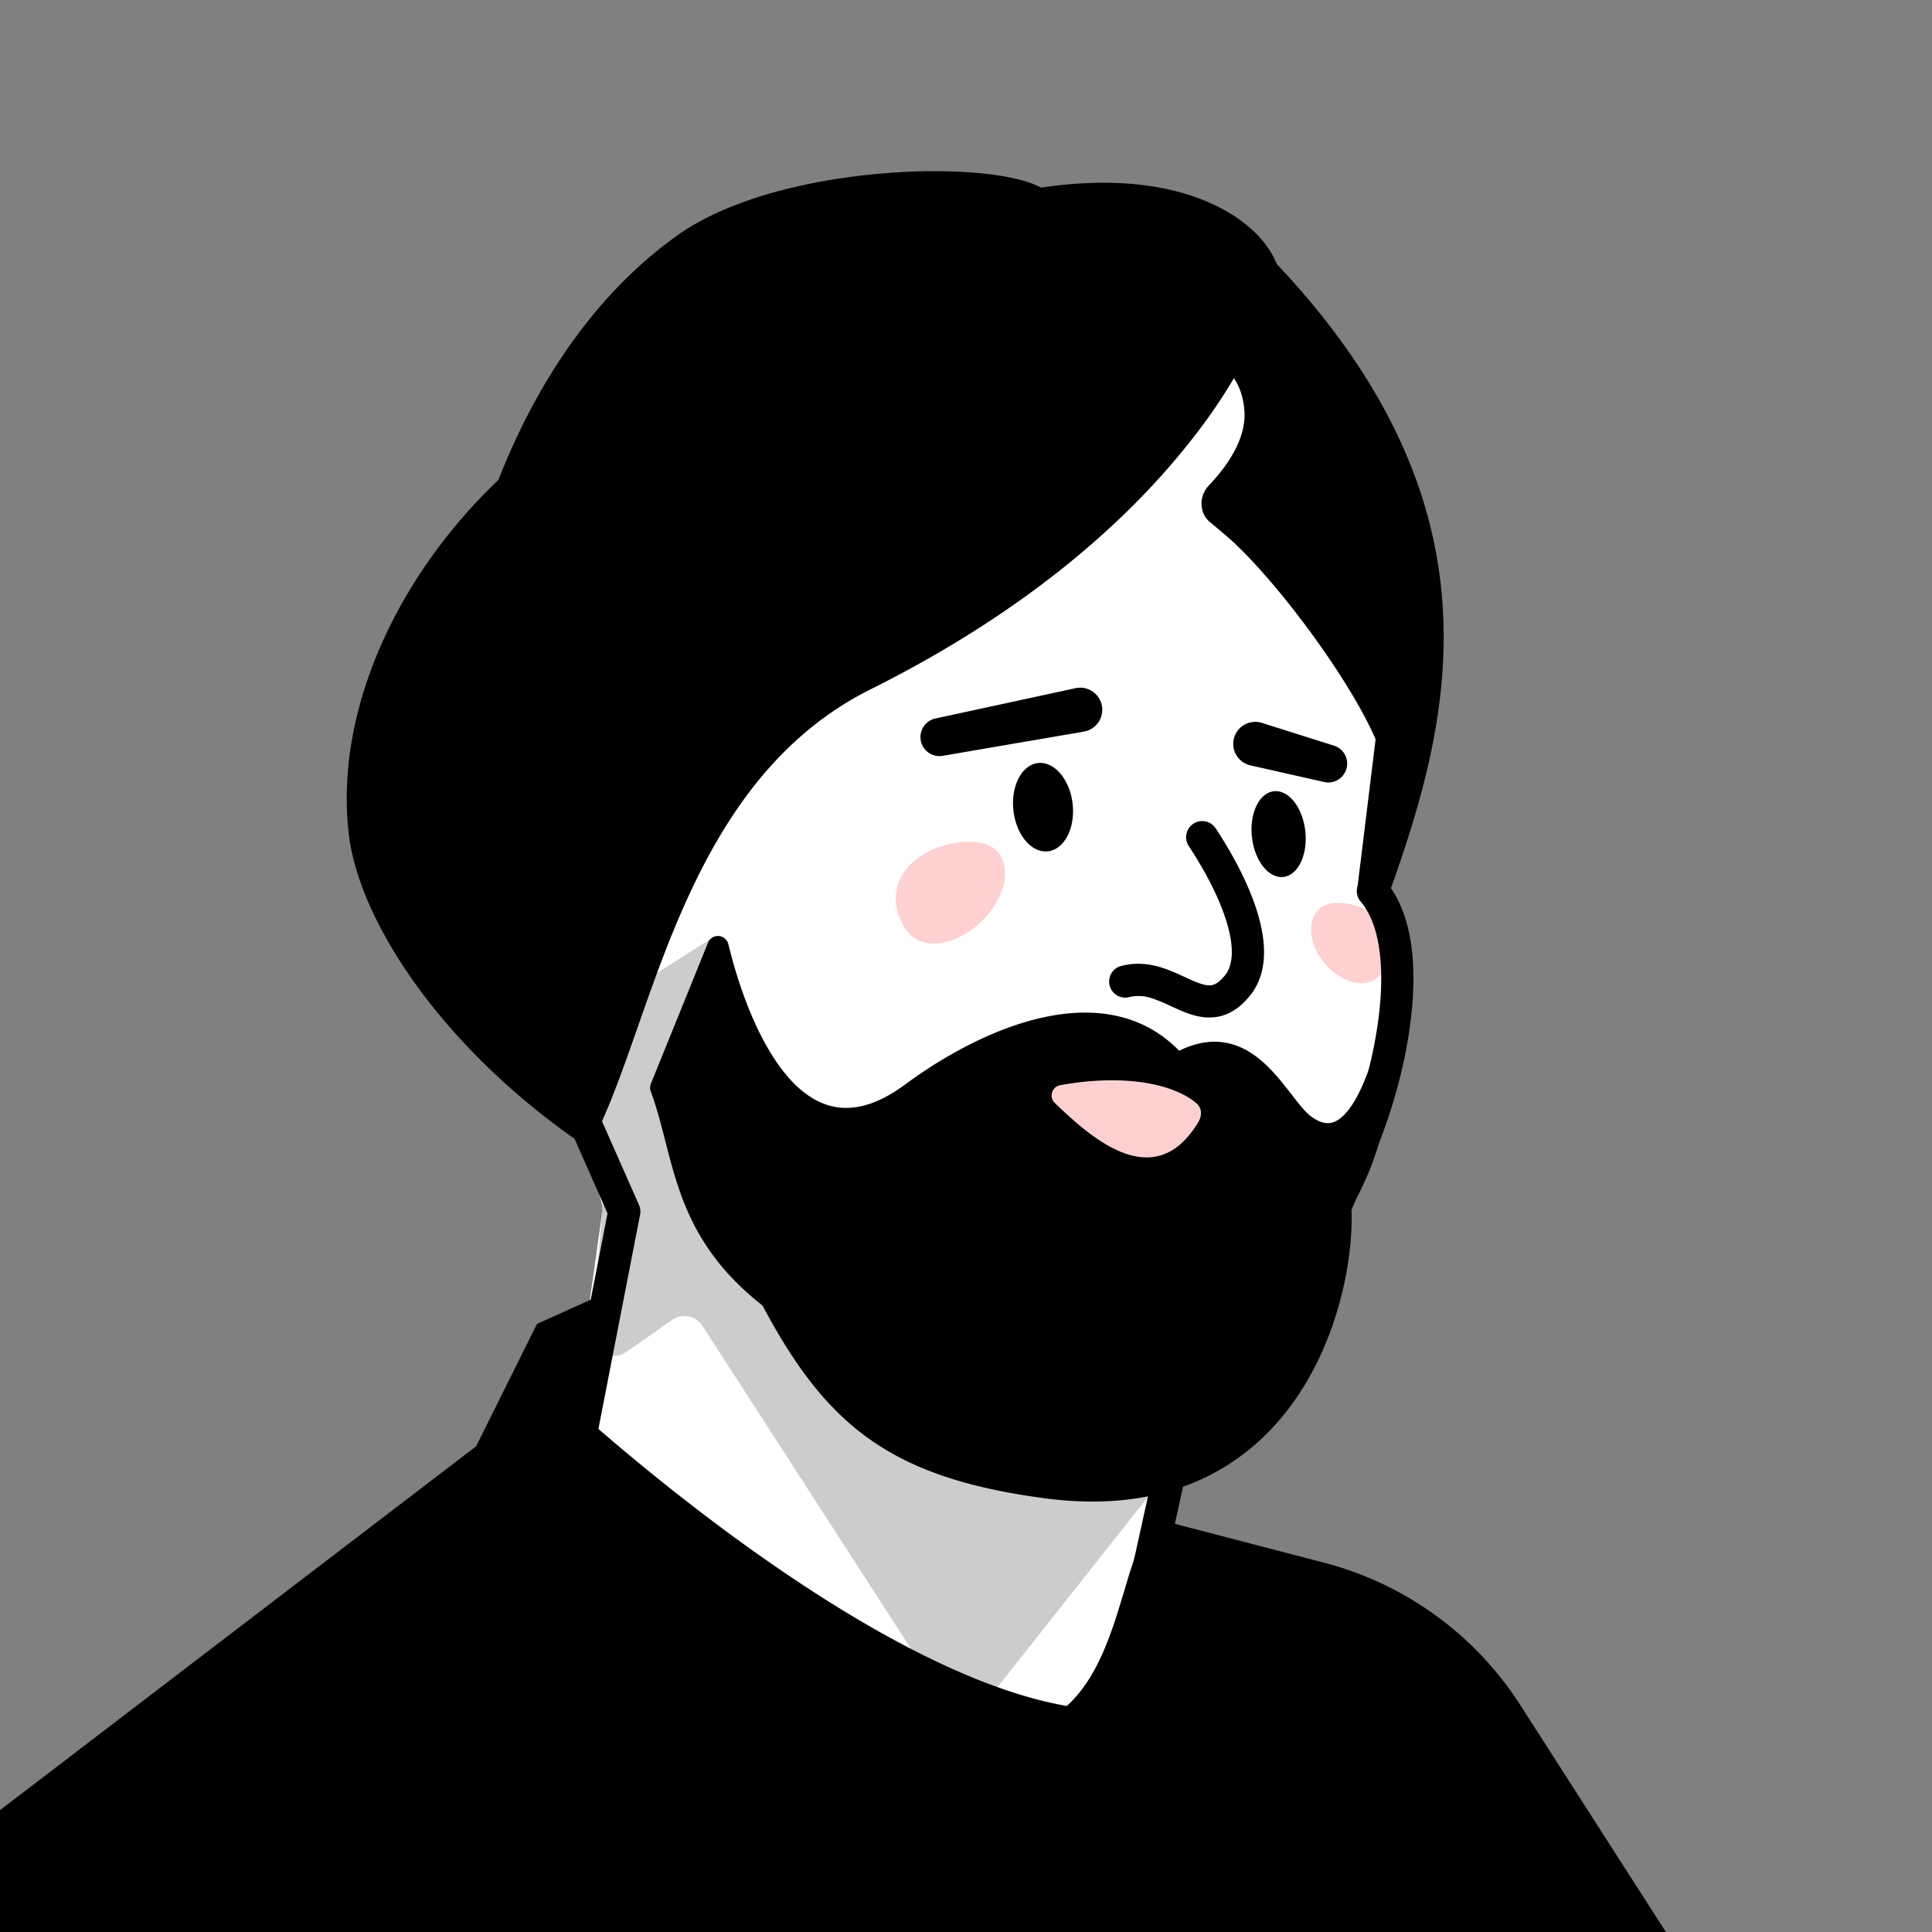 <svg xmlns="http://www.w3.org/2000/svg" width="45" height="45" fill="none"><rect width="100%" height="100%" fill="#808080" stroke="none"/><g clip-path="url(#a)"><path fill="#fff" d="M25.728 40.325c1.265-1.552 1.23-4.416 1.023-5.882a.513.513 0 0 1 .084-.366c1.359-1.962 4.077-5.894 4.95-7.178.884-1.301.586-4.624.315-6.193a.502.502 0 0 1-.004-.143l.386-3.354a.5.5 0 0 0-.092-.35l-2.572-3.568a.5.5 0 0 1-.09-.222l-.565-3.967a.5.5 0 0 0-.839-.292l-6.408 6.085a.52.52 0 0 1-.206.119c-4.087 1.236-4.623 3.852-5.537 4.972-.922 1.131-3.054 3.978-2.275 7.606l.117.434a.501.501 0 0 1 .012.2l-.731 5.208a.436.436 0 0 0 .037.258c1.193 2.398 8.205 5.426 11.888 6.762a.45.45 0 0 0 .507-.129Z"/><path fill="#000" d="m15.655 30.744-1.074.75a.5.5 0 0 1-.784-.45l.274-3.377a.5.5 0 0 0-.053-.268l-.435-.853a.5.5 0 0 1-.012-.43l1.451-3.276 1.546-.98a.25.25 0 0 1 .378.262l-.533 2.636a.5.5 0 0 0 .167.48l10.263 8.718a.5.5 0 0 1 .069.691l-4.037 5.103a.5.5 0 0 1-.812-.039l-5.701-8.828a.5.5 0 0 0-.707-.139Z" opacity=".2"/><path fill="#000" d="m15.392 25.335 1.33-3.285c.47 1.944 1.829 5.395 4.51 3.41 1.748-1.294 4.573-2.544 6.18-.674 1.655-.973 2.333.937 2.971 1.414 1.067.797 1.616-.896 1.781-1.326-.155 2.002-.72 2.666-.937 3.266.103 2.084-1.192 7.266-6.867 6.51-3.549-.474-4.953-1.666-6.405-4.408-2.09-1.615-1.955-3.27-2.563-4.907Z"/><path fill="#000" fill-rule="evenodd" d="M16.74 21.801a.25.25 0 0 1 .225.19c.233.965.68 2.264 1.373 3.075.343.401.73.661 1.16.724.429.063.951-.061 1.586-.531.89-.658 2.065-1.316 3.239-1.567 1.12-.24 2.272-.112 3.142.782.383-.189.735-.244 1.06-.191.371.06.674.255.922.482.244.222.451.489.627.715l.006.008c.187.242.327.418.453.512.221.165.379.177.492.148.128-.034.259-.135.39-.304.232-.302.388-.719.483-.972l.033-.088a.25.25 0 0 1 .482.109c-.123 1.591-.51 2.393-.77 2.927a5.207 5.207 0 0 0-.164.36c.041 1.093-.273 2.932-1.314 4.423-.531.762-1.256 1.436-2.221 1.87-.966.433-2.159.619-3.617.424-1.796-.24-3.08-.664-4.102-1.397-1.01-.725-1.74-1.732-2.466-3.093-1.603-1.258-1.943-2.584-2.26-3.82-.102-.4-.202-.79-.341-1.165a.25.25 0 0 1 .003-.181l1.33-3.284a.25.25 0 0 1 .25-.156Zm-1.08 3.539c.148.414.251.817.353 1.21.311 1.211.602 2.34 2.095 3.494.028.022.05.05.067.081.719 1.357 1.411 2.301 2.342 2.968.93.667 2.123 1.075 3.876 1.308 1.379.184 2.476.006 3.346-.384.87-.391 1.528-1 2.016-1.7.983-1.408 1.272-3.167 1.223-4.165a.25.25 0 0 1 .014-.096c.057-.159.131-.313.214-.484a6.27 6.27 0 0 0 .486-1.284 1.152 1.152 0 0 1-.54.343c-.295.078-.606.002-.918-.23-.188-.14-.367-.372-.534-.587l-.015-.02a5.19 5.19 0 0 0-.575-.66c-.207-.189-.424-.319-.665-.358-.237-.038-.531.005-.906.226a.25.25 0 0 1-.316-.053c-.724-.842-1.724-.997-2.796-.768-1.078.23-2.188.845-3.046 1.48-.706.522-1.359.711-1.955.624-.592-.086-1.078-.438-1.468-.894-.598-.7-1.014-1.694-1.281-2.562l-1.017 2.51Z" clip-rule="evenodd"/><path fill="#FED1D0" d="M30.751 21.15c-.316.259-.275.833.093 1.281.368.448.922.601 1.239.342.316-.26.535-.812.167-1.26-.368-.449-1.182-.623-1.499-.364Z"/><path fill="#000" fill-rule="evenodd" d="M31.733 20.472a.375.375 0 0 1 .53.04c.411.481.593 1.145.643 1.839.05.7-.029 1.474-.18 2.224a12.454 12.454 0 0 1-.637 2.128c-.254.629-.544 1.178-.83 1.533a.375.375 0 0 1-.584-.472c.219-.27.476-.742.718-1.342.24-.593.454-1.29.597-1.995.144-.708.212-1.411.168-2.022-.045-.617-.202-1.097-.465-1.405a.375.375 0 0 1 .04-.528Z" clip-rule="evenodd"/><path fill="#FED1D0" d="M23.216 19.815c.36.37.201 1.109-.355 1.648-.556.54-1.298.677-1.658.306-.36-.37-.54-1.109.017-1.648.556-.54 1.637-.677 1.997-.306Zm1.477 5.461c1.695-.303 2.767.053 3.186.432.118.108.119.283.037.42a2.469 2.469 0 0 1-.284.388c-.984 1.074-2.254-.048-3.06-.822a.244.244 0 0 1 .12-.418Z"/><path fill="#000" fill-rule="evenodd" d="M27.795 19.187a.375.375 0 0 1 .52.106c.329.497.718 1.182.942 1.863.214.653.321 1.442-.128 2.016-.249.316-.533.493-.862.523-.302.028-.581-.077-.798-.172l-.213-.096a3.411 3.411 0 0 0-.415-.171.935.935 0 0 0-.543-.03.375.375 0 0 1-.195-.724c.36-.097.686-.05.964.038.193.061.388.152.549.226l.153.07c.206.09.332.122.43.113.072-.007.183-.041.34-.24.197-.252.208-.699.005-1.319-.194-.591-.544-1.213-.855-1.683a.375.375 0 0 1 .106-.52Zm-14.4 6.436c.19-.084.41.002.494.192l.995 2.252c.03.07.04.148.025.223l-1.66 8.537a.375.375 0 0 1-.736-.143l1.637-8.422-.947-2.145a.375.375 0 0 1 .192-.494ZM29.16 6.086a.375.375 0 0 1 .53.013c2.697 2.838 3.743 5.504 3.911 7.995.167 2.476-.537 4.739-1.259 6.752a.375.375 0 0 1-.725-.172l.423-3.453c-.252-.595-.74-1.408-1.323-2.23-.609-.858-1.302-1.699-1.897-2.277a.375.375 0 0 1 .523-.538c.638.62 1.36 1.5 1.986 2.382.57.803 1.077 1.633 1.367 2.291.151-.875.22-1.776.157-2.704-.155-2.295-1.114-4.801-3.706-7.53a.375.375 0 0 1 .013-.53Z" clip-rule="evenodd"/><path fill="#000" d="M24.985 18.738c.058.568-.204 1.057-.586 1.092-.382.035-.738-.398-.796-.966-.058-.568.204-1.057.585-1.092.382-.034.738.398.797.966Zm5.419.632c.057.552-.176 1.025-.52 1.056-.344.032-.669-.39-.725-.941-.057-.552.176-1.025.52-1.056.344-.031.669.39.725.942Zm-1.287-1.545 1.723.389a.439.439 0 0 0 .229-.847l-1.684-.532a.513.513 0 1 0-.268.99Zm-3.884-.782-3.266.56a.443.443 0 0 1-.169-.87l3.239-.701a.515.515 0 1 1 .196 1.01Z"/><path fill="#000" fill-rule="evenodd" d="M24.252 4.37c3.399-.509 5.115.805 5.482 1.775.02.053.028.11.023.166-.027.302-.176.827-.48 1.487a12.568 12.568 0 0 1-1.497 2.41c-1.42 1.825-3.76 3.98-7.501 5.847-2.109 1.053-3.364 2.896-4.262 4.86-.45.982-.804 1.983-1.133 2.922l-.04.114c-.312.889-.606 1.729-.937 2.41a.374.374 0 0 1-.554.143c-1.563-1.105-2.807-2.371-3.69-3.605-.879-1.229-1.418-2.45-1.538-3.467-.279-2.354.66-4.874 2.271-6.922.37-.47.775-.916 1.213-1.332.606-1.556 1.858-4.054 4.173-5.699 1.215-.863 3.094-1.296 4.754-1.438.838-.072 1.64-.07 2.302-.006.331.032.633.08.89.145.19.048.37.11.524.19Zm-12.06 7.288c1.376-1.29 3.063-2.25 4.854-2.626 1.178-.247 2.337-.563 3.353-.942 1.012-.377 1.906-.824 2.535-1.343a.375.375 0 0 0-.477-.579c-.536.442-1.341.855-2.32 1.219-.973.363-2.094.67-3.245.911-1.427.3-2.78.937-3.979 1.798.682-1.341 1.737-2.893 3.304-4.005 1.05-.747 2.767-1.165 4.383-1.303.8-.068 1.556-.066 2.166-.007.305.03.567.073.777.126.216.055.352.114.422.162.08.055.177.077.272.062 3.152-.51 4.476.65 4.76 1.201-.037.215-.152.613-.401 1.152-.284.616-.733 1.396-1.408 2.263-1.348 1.734-3.6 3.819-7.244 5.637-2.329 1.163-3.679 3.185-4.61 5.22-.464 1.016-.83 2.048-1.158 2.985l-.032.091c-.254.724-.485 1.382-.725 1.944-1.325-.992-2.383-2.095-3.146-3.162-.837-1.169-1.303-2.27-1.403-3.118-.25-2.104.59-4.43 2.116-6.37a11.85 11.85 0 0 1 1.206-1.316Zm15.453 20.82c.202.045.33.245.285.447l-.927 4.215a.375.375 0 1 1-.733-.16l.928-4.216a.375.375 0 0 1 .447-.286Z" clip-rule="evenodd"/><path fill="#000" d="M11.287 33.852.148 42.362-2.759 66.3l38.119-4.22 6.823-11.344L35.2 39.848a7.5 7.5 0 0 0-4.421-3.208l-3.764-.98c-.645.837-.712 3.2-2.091 4.343-3.926-.623-9.014-4.647-11.532-6.865l.454-2.63-1.153.52-1.405 2.824Z"/><path fill="#000" fill-rule="evenodd" d="m14.172 30.086-.51 2.957c1.252 1.097 3.097 2.602 5.104 3.917 2.03 1.33 4.2 2.448 6.082 2.776.576-.522.901-1.3 1.158-2.096.063-.196.12-.39.178-.58l.009-.031c.06-.2.118-.394.179-.577.12-.36.255-.7.444-.945l.101-.131 3.924 1.022a7.75 7.75 0 0 1 4.569 3.315l7.067 11.018-6.967 11.584-38.555 4.267 2.958-24.354 11.176-8.54 1.419-2.851 1.664-.751Zm-1.296 1.133-1.391 2.796L.383 42.498l-2.856 23.518 37.681-4.17 6.68-11.106-6.9-10.757a7.25 7.25 0 0 0-4.274-3.101l-3.592-.936a3.65 3.65 0 0 0-.277.663c-.058.175-.114.363-.174.563l-.01.032c-.056.19-.116.388-.18.59-.271.842-.65 1.78-1.4 2.401l-.087.072-.111-.018c-2.017-.32-4.308-1.506-6.392-2.871-2.09-1.37-4.002-2.939-5.266-4.052l-.105-.093.398-2.304-.643.29Z" clip-rule="evenodd"/><path fill="#000" d="M32.132 17.086c-.627-1.573-2.061-3.379-3.949-4.924-.256-.21-.26-.613-.03-.852.392-.41.873-1.054.833-1.722-.067-1.114-.957-1.215-.99-1.722-.064-.973 1.301-1.501 1.301-1.501 5.29 5.565 4.01 10.345 2.571 14.362l.264-3.641Z"/><path fill="#000" d="M19.98 15.728c-4.32 2.438-5.12 7.886-6.451 10.634-3.062-2.165-4.943-5.102-5.163-6.966-.327-2.763 1.116-5.823 3.43-7.996.585-1.524 1.806-3.998 4.072-5.607 2.265-1.61 7.191-1.704 8.178-1.024 3.398-.55 4.924.77 5.206 1.516-.087.964-2.46 5.597-9.272 9.443Z"/></g><defs><clipPath id="a"><path fill="#fff" d="M0 0h45v45H0z"/></clipPath></defs></svg>
